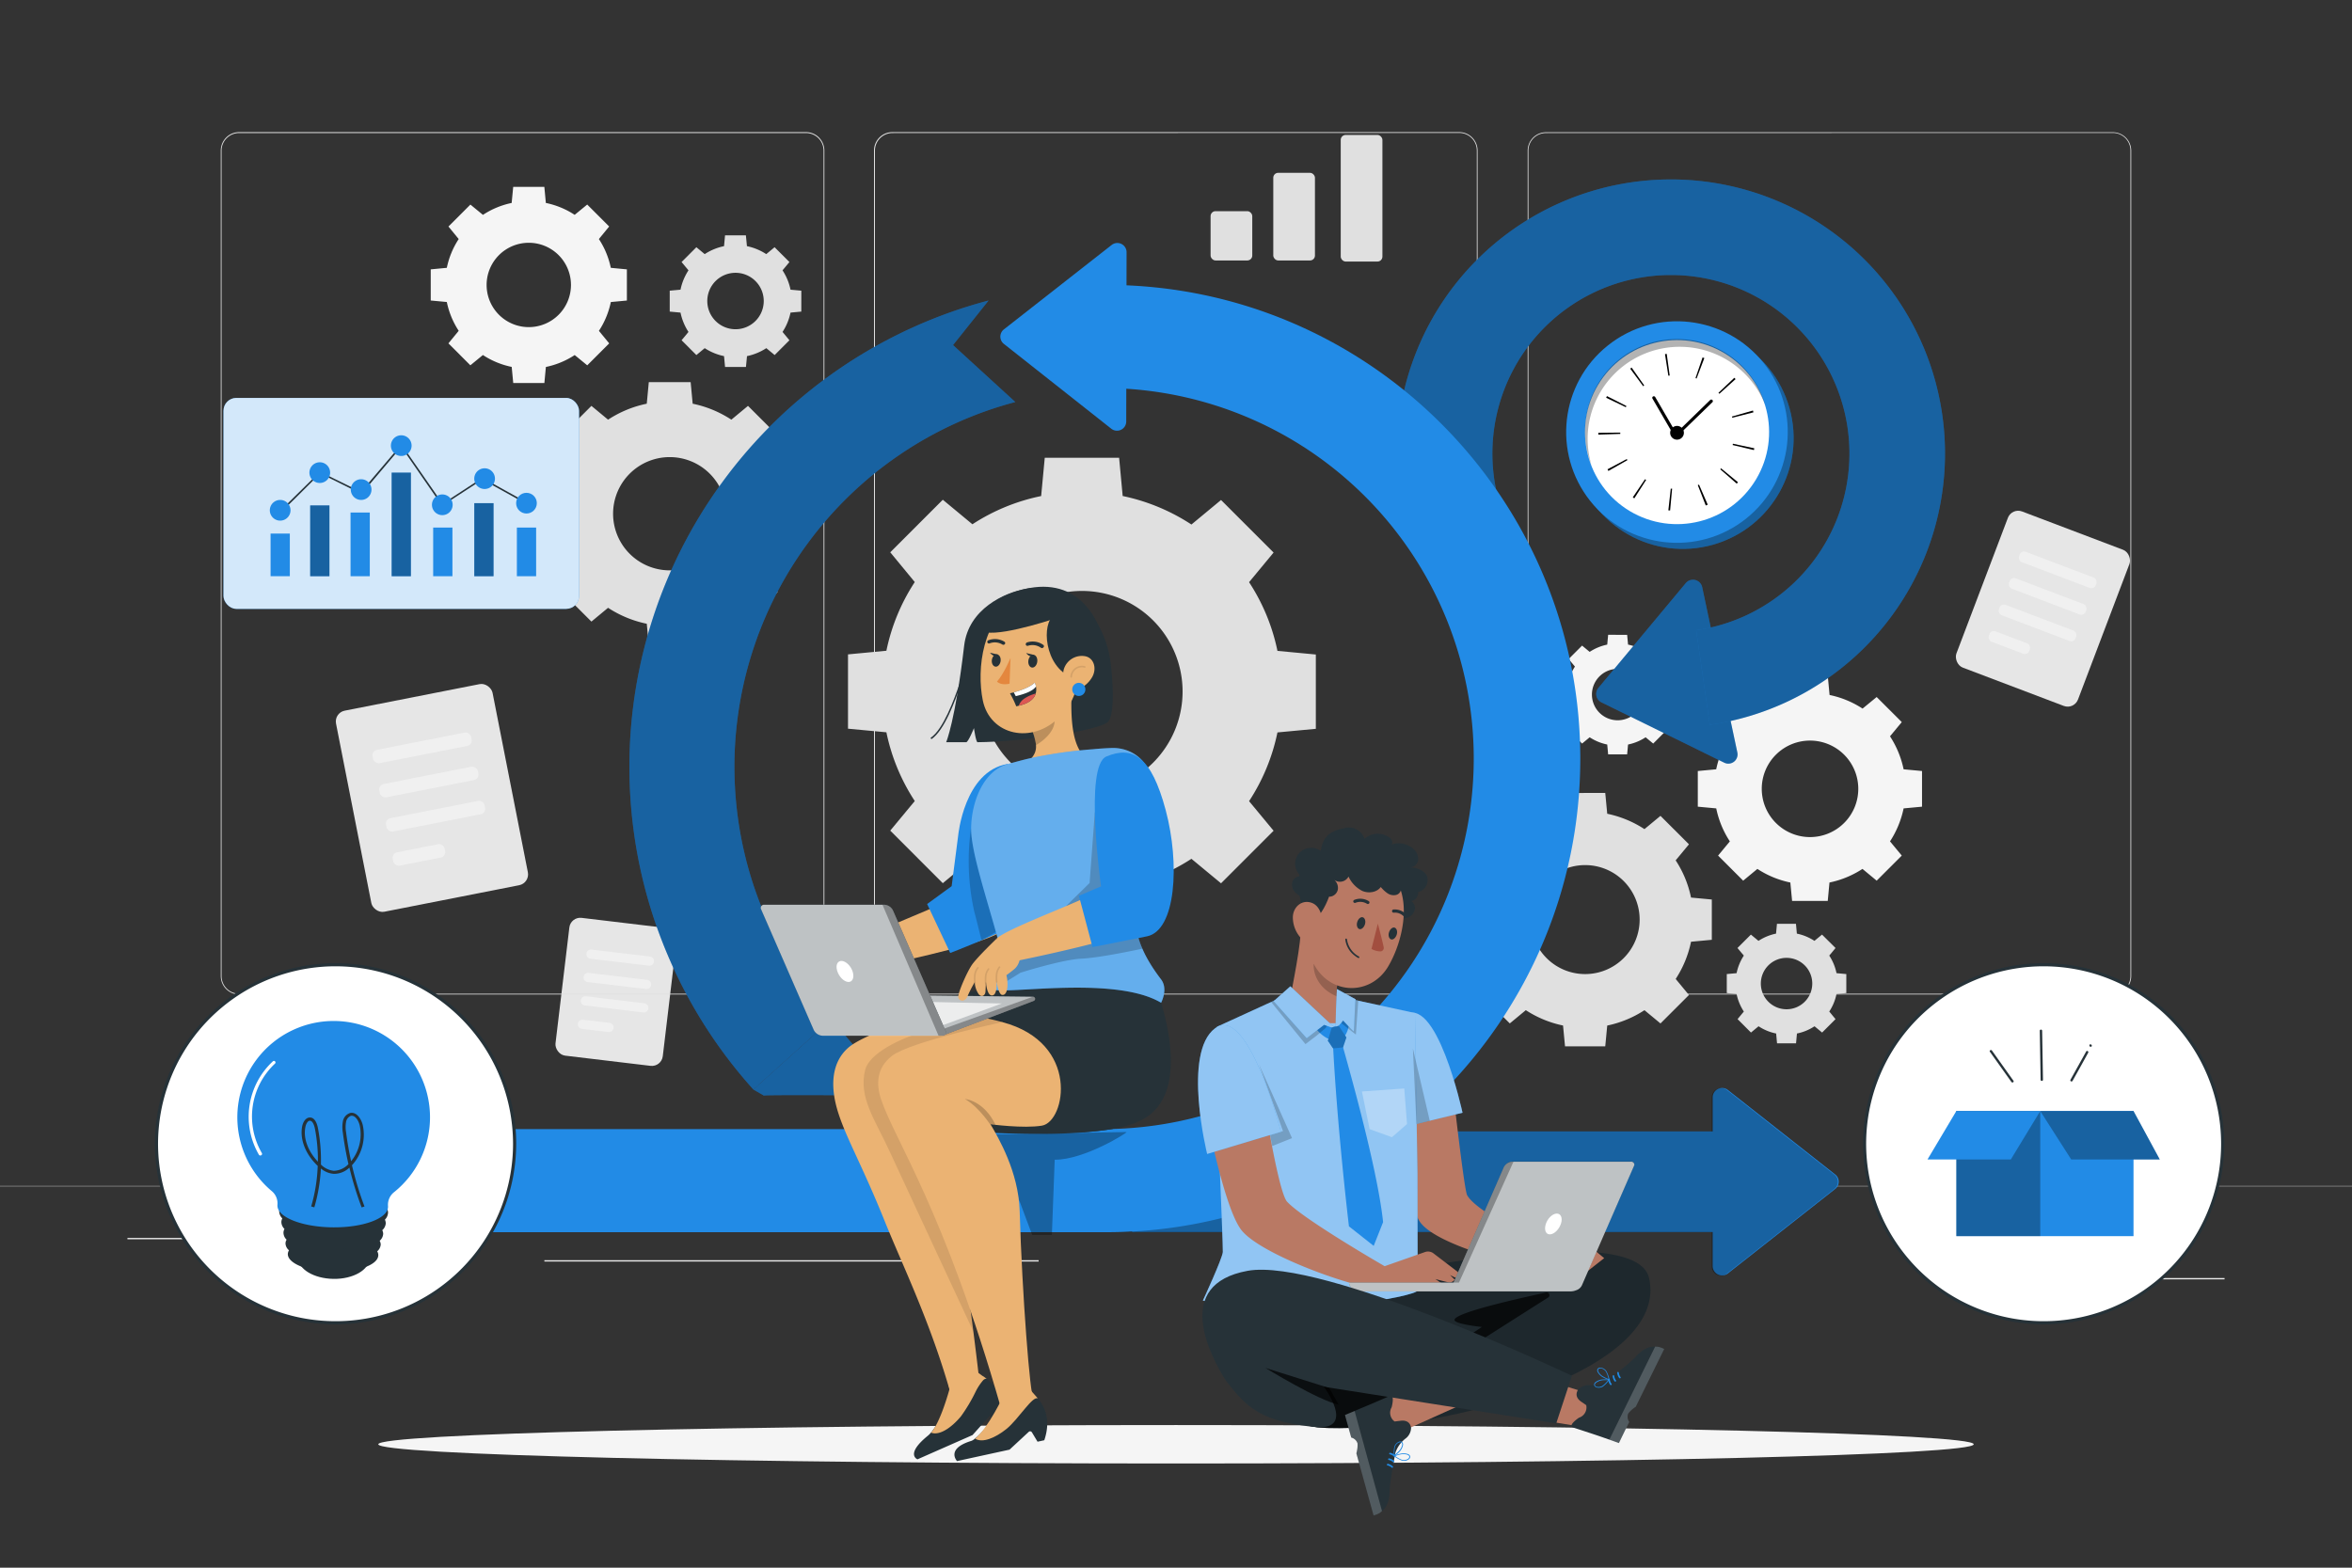 <svg xmlns="http://www.w3.org/2000/svg" viewBox="0 0 750 500"><rect x="0" y="0" width="750" height="500" fill="#333333" stroke="none"/><g id="freepik--background-complete--inject-18"><path d="M291.7,185.64a63.27,63.27,0,0,0-9.05,21.91l-12.24,1.16v23.7l12.24,1.15a63.24,63.24,0,0,0,9.05,21.92l-7.82,9.44,16.76,16.76,9.44-7.81a63.37,63.37,0,0,0,21.92,9l1.15,12.24h23.71L358,282.91a63.57,63.57,0,0,0,21.92-9l9.44,7.81,16.76-16.76-7.82-9.44a63.24,63.24,0,0,0,9.05-21.92l12.24-1.15v-23.7l-12.24-1.16a63.27,63.27,0,0,0-9.05-21.91l7.82-9.45-16.76-16.76-9.44,7.82A63.59,63.59,0,0,0,358,158.2L356.86,146H333.15L332,158.21a63.37,63.37,0,0,0-21.92,9l-9.44-7.82-16.76,16.76Zm76,12.23a32.09,32.09,0,1,1-45.38,0A32.1,32.1,0,0,1,367.7,197.87Z" style="fill:#e0e0e0"></path><path d="M183.55,144.19a35.88,35.88,0,0,0-5.09,12.34l-6.88.65v13.34l6.88.65a35.75,35.75,0,0,0,5.09,12.33l-4.39,5.32,9.43,9.43,5.31-4.4a35.61,35.61,0,0,0,12.34,5.09l.65,6.89h13.34l.65-6.89a35.64,35.64,0,0,0,12.33-5.09l5.31,4.4,9.44-9.43-4.4-5.32a35.56,35.56,0,0,0,5.09-12.33l6.89-.65V157.18l-6.89-.65a35.75,35.75,0,0,0-5.09-12.33l4.4-5.32-9.44-9.43-5.31,4.4a35.45,35.45,0,0,0-12.33-5.09l-.65-6.89H206.89l-.65,6.89a35.42,35.42,0,0,0-12.34,5.09l-5.31-4.4-9.43,9.43Zm42.78,6.89a18.06,18.06,0,1,1-25.54,0A18.06,18.06,0,0,1,226.33,151.08Z" style="fill:#e0e0e0"></path><path d="M219.54,86.22A17.85,17.85,0,0,0,217,92.39l-3.44.32v6.67l3.44.32a17.93,17.93,0,0,0,2.54,6.17l-2.2,2.65,4.72,4.72,2.66-2.2a17.8,17.8,0,0,0,6.16,2.54l.32,3.45h6.67l.33-3.45a17.88,17.88,0,0,0,6.16-2.54l2.66,2.2,4.71-4.72-2.2-2.65a17.76,17.76,0,0,0,2.55-6.17l3.44-.32V92.71l-3.44-.32a17.68,17.68,0,0,0-2.55-6.17l2.2-2.65L247,78.85l-2.66,2.2a17.69,17.69,0,0,0-6.16-2.54l-.33-3.45H231.2l-.32,3.45a17.61,17.61,0,0,0-6.16,2.54l-2.66-2.2-4.72,4.72Zm21.38,3.44a9,9,0,1,1-12.76,0A9,9,0,0,1,240.92,89.66Z" style="fill:#e0e0e0"></path><rect x="112.31" y="221.81" width="50.87" height="65.36" rx="3.51" transform="translate(-46.54 31.38) rotate(-11.13)" style="fill:#e6e6e6"></rect><rect x="118.58" y="236.36" width="32.05" height="4.34" rx="1.77" transform="translate(-43.52 30.47) rotate(-11.13)" style="fill:#f0f0f0"></rect><rect x="120.72" y="247.25" width="32.05" height="4.34" rx="1.77" transform="translate(-45.58 31.09) rotate(-11.13)" style="fill:#f0f0f0"></rect><rect x="122.87" y="258.15" width="32.05" height="4.34" rx="1.77" transform="translate(-47.64 31.71) rotate(-11.13)" style="fill:#f0f0f0"></rect><rect x="125.15" y="270.5" width="16.89" height="4.34" rx="1.77" transform="translate(-50.13 30.92) rotate(-11.13)" style="fill:#f0f0f0"></rect><rect x="179.23" y="294.21" width="34.45" height="44.26" rx="3.51" transform="translate(38.89 -21.06) rotate(6.81)" style="fill:#e6e6e6"></rect><path d="M206.9,308l-18.63-2.23a1.46,1.46,0,0,1-1.28-1.63h0a1.47,1.47,0,0,1,1.63-1.29l18.63,2.23a1.46,1.46,0,0,1,1.28,1.63h0A1.47,1.47,0,0,1,206.9,308Z" style="fill:#f0f0f0"></path><path d="M206,315.43l-18.63-2.22a1.47,1.47,0,0,1-1.28-1.64h0a1.46,1.46,0,0,1,1.63-1.28l18.63,2.22a1.47,1.47,0,0,1,1.28,1.64h0A1.46,1.46,0,0,1,206,315.43Z" style="fill:#f0f0f0"></path><path d="M205.12,322.9l-18.63-2.23a1.45,1.45,0,0,1-1.28-1.63h0a1.47,1.47,0,0,1,1.63-1.29L205.47,320a1.47,1.47,0,0,1,1.28,1.63h0A1.47,1.47,0,0,1,205.12,322.9Z" style="fill:#f0f0f0"></path><path d="M194,329.15l-8.43-1a1.48,1.48,0,0,1-1.29-1.63h0a1.47,1.47,0,0,1,1.64-1.29l8.43,1a1.47,1.47,0,0,1,1.29,1.63h0A1.48,1.48,0,0,1,194,329.15Z" style="fill:#f0f0f0"></path><rect x="630.74" y="167.47" width="41.46" height="53.27" rx="3.51" transform="translate(111.22 -218.47) rotate(20.78)" style="fill:#e6e6e6"></rect><rect x="643.12" y="179.94" width="26.12" height="3.54" rx="1.47" transform="translate(107.13 -220.94) rotate(20.78)" style="fill:#f0f0f0"></rect><rect x="639.91" y="188.4" width="26.12" height="3.54" rx="1.47" transform="translate(109.92 -219.25) rotate(20.78)" style="fill:#f0f0f0"></rect><rect x="636.7" y="196.86" width="26.12" height="3.54" rx="1.47" transform="translate(112.71 -217.56) rotate(20.78)" style="fill:#f0f0f0"></rect><rect x="633.89" y="203.13" width="13.76" height="3.54" rx="1.47" transform="translate(114.35 -213.97) rotate(20.78)" style="fill:#f0f0f0"></rect><rect x="386.03" y="67.35" width="13.29" height="15.72" rx="1.57" style="fill:#e0e0e0"></rect><rect x="406.02" y="55.12" width="13.29" height="27.95" rx="1.57" style="fill:#e0e0e0"></rect><rect x="427.53" y="43.04" width="13.29" height="40.38" rx="1.57" style="fill:#e0e0e0"></rect><path d="M476.6,274.4a34.24,34.24,0,0,0-4.9,11.87l-6.63.62v12.84l6.63.62a34.24,34.24,0,0,0,4.9,11.87l-4.24,5.12,9.08,9.07,5.11-4.23a34.51,34.51,0,0,0,11.87,4.9l.63,6.63h12.83l.63-6.62a34.51,34.51,0,0,0,11.87-4.9l5.11,4.23,9.08-9.07-4.23-5.12a34.22,34.22,0,0,0,4.89-11.87l6.63-.62V286.89l-6.63-.62a34,34,0,0,0-4.9-11.87l4.24-5.11-9.08-9.08-5.11,4.23a34.51,34.51,0,0,0-11.87-4.9l-.63-6.63H499.05l-.63,6.62a34.38,34.38,0,0,0-11.86,4.9l-5.12-4.23-9.08,9.07ZM517.75,281a17.38,17.38,0,1,1-24.57,0A17.38,17.38,0,0,1,517.75,281Z" style="fill:#e0e0e0"></path><path d="M556.07,304.78a16.1,16.1,0,0,0-2.31,5.6l-3.13.29v6.06l3.13.29a16.1,16.1,0,0,0,2.31,5.6l-2,2.42,4.28,4.28,2.42-2a15.92,15.92,0,0,0,5.6,2.31l.29,3.13h6.06l.29-3.13a15.92,15.92,0,0,0,5.6-2.31l2.42,2,4.28-4.28-2-2.42a15.92,15.92,0,0,0,2.31-5.6l3.13-.29v-6.06l-3.13-.29a15.92,15.92,0,0,0-2.31-5.6l2-2.42L581,298.08l-2.42,2a16.1,16.1,0,0,0-5.6-2.31l-.29-3.13h-6.06l-.29,3.13a16.1,16.1,0,0,0-5.6,2.31l-2.42-2-4.28,4.28Zm19.42,3.12a8.2,8.2,0,1,1-11.6,0A8.21,8.21,0,0,1,575.49,307.9Z" style="fill:#e0e0e0"></path><path d="M502.21,212.6a16.26,16.26,0,0,0-2.31,5.6l-3.13.3v6.06l3.13.29a16.18,16.18,0,0,0,2.31,5.6l-2,2.41,4.28,4.29,2.42-2a16.1,16.1,0,0,0,5.6,2.31l.29,3.13h6.06l.29-3.13a16.1,16.1,0,0,0,5.6-2.31l2.42,2,4.28-4.29-2-2.41a16,16,0,0,0,2.31-5.6l3.13-.29V218.5l-3.13-.3a16.07,16.07,0,0,0-2.31-5.6l2-2.41-4.28-4.28-2.42,2a16.13,16.13,0,0,0-5.6-2.32l-.29-3.12H512.8l-.29,3.12a16.13,16.13,0,0,0-5.6,2.32l-2.42-2-4.28,4.28Zm19.42,3.13a8.2,8.2,0,1,1-11.6,0A8.21,8.21,0,0,1,521.63,215.73Z" style="fill:#f5f5f5"></path><path d="M551.6,234.84a30.25,30.25,0,0,0-4.34,10.52l-5.87.55v11.37l5.88.55a30.25,30.25,0,0,0,4.34,10.52l-3.75,4.53,8,8,4.53-3.75a30.4,30.4,0,0,0,10.51,4.34l.56,5.87h11.37l.55-5.87a30.44,30.44,0,0,0,10.52-4.34l4.53,3.75,8-8-3.75-4.53a30.64,30.64,0,0,0,4.34-10.52l5.87-.55V245.91l-5.87-.55a30.64,30.64,0,0,0-4.34-10.52l3.75-4.53-8-8L593.93,226a30.44,30.44,0,0,0-10.52-4.34l-.55-5.87H571.49l-.56,5.87A30.4,30.4,0,0,0,560.42,226l-4.53-3.75-8,8Zm36.46,5.87a15.39,15.39,0,1,1-21.77,0A15.4,15.4,0,0,1,588.06,240.71Z" style="fill:#f5f5f5"></path><path d="M146.27,76.24a26.45,26.45,0,0,0-3.79,9.18l-5.13.49v9.93l5.13.48a26.5,26.5,0,0,0,3.79,9.19l-3.28,4,7,7,4-3.28a26.26,26.26,0,0,0,9.18,3.79l.49,5.14h9.93l.48-5.12a26.52,26.52,0,0,0,9.19-3.8l4,3.28,7-7-3.28-4a26.52,26.52,0,0,0,3.8-9.19l5.12-.48V85.91l-5.13-.49a26.47,26.47,0,0,0-3.8-9.18l3.28-4-7-7-4,3.28a26.5,26.5,0,0,0-9.19-3.79l-.48-5.13h-9.93l-.49,5.13A26.45,26.45,0,0,0,154,68.53l-4-3.28-7,7Zm31.85,5.12a13.45,13.45,0,1,1-19,0A13.45,13.45,0,0,1,178.12,81.36Z" style="fill:#f5f5f5"></path><path d="M673.73,317.18H493a5.87,5.87,0,0,1-5.86-5.86V48A5.87,5.87,0,0,1,493,42.18H673.73A5.87,5.87,0,0,1,679.6,48V311.32A5.87,5.87,0,0,1,673.73,317.18ZM493,42.43A5.61,5.61,0,0,0,487.38,48V311.32a5.61,5.61,0,0,0,5.61,5.61H673.73a5.62,5.62,0,0,0,5.62-5.61V48a5.62,5.62,0,0,0-5.62-5.61Z" style="fill:#e0e0e0"></path><path d="M465.31,317.18H284.56a5.87,5.87,0,0,1-5.86-5.86V48a5.87,5.87,0,0,1,5.86-5.86H465.31A5.87,5.87,0,0,1,471.17,48V311.32A5.87,5.87,0,0,1,465.31,317.18ZM284.56,42.43A5.62,5.62,0,0,0,279,48V311.32a5.62,5.62,0,0,0,5.61,5.61H465.31a5.62,5.62,0,0,0,5.61-5.61V48a5.62,5.62,0,0,0-5.61-5.61Z" style="fill:#e0e0e0"></path><path d="M257,317.18H76.27a5.87,5.87,0,0,1-5.87-5.86V48a5.87,5.87,0,0,1,5.87-5.86H257A5.87,5.87,0,0,1,262.87,48V311.32A5.87,5.87,0,0,1,257,317.18ZM76.27,42.43A5.62,5.62,0,0,0,70.65,48V311.32a5.62,5.62,0,0,0,5.62,5.61H257a5.61,5.61,0,0,0,5.61-5.61V48A5.61,5.61,0,0,0,257,42.43Z" style="fill:#e0e0e0"></path><rect y="378.25" width="750" height="0.12" style="fill:#e0e0e0"></rect><rect x="653.63" y="407.62" width="55.73" height="0.42" style="fill:#ebebeb"></rect><rect x="495.04" y="412.19" width="14.63" height="0.42" style="fill:#ebebeb"></rect><rect x="40.64" y="394.83" width="72.67" height="0.42" style="fill:#ebebeb"></rect><rect x="128.3" y="394.83" width="10.66" height="0.42" style="fill:#ebebeb"></rect><rect x="173.59" y="401.93" width="157.61" height="0.42" style="fill:#ebebeb"></rect></g><g id="freepik--Shadow--inject-18"><path d="M629.38,460.64c0,3.39-113.89,6.13-254.38,6.13S120.62,464,120.62,460.64s113.89-6.13,254.38-6.13S629.38,457.25,629.38,460.64Z" style="fill:#f5f5f5"></path></g><g id="freepik--Chart--inject-18"><rect x="71.27" y="126.91" width="113.37" height="67.28" rx="4.09" style="fill:#228BE6"></rect><rect x="71.27" y="126.91" width="113.37" height="67.28" rx="4.09" style="fill:#fff;opacity:0.8"></rect><path d="M88.48,164.47l-.33-.37c.48-.44,13.62-13.41,13.75-13.54l.12-.12,13.08,6.43L128,141.72l13.14,18.93,12.56-8.2.27.42-13,8.46-13-18.79-12.7,15L102.12,151C100.68,152.46,89,164.05,88.48,164.47Z" style="fill:#263238"></path><rect x="86.28" y="170.18" width="6.14" height="13.59" style="fill:#228BE6"></rect><rect x="98.91" y="161.2" width="6.14" height="22.58" style="fill:#228BE6"></rect><rect x="111.78" y="163.47" width="6.14" height="20.31" style="fill:#228BE6"></rect><rect x="124.89" y="150.74" width="6.14" height="33.04" style="fill:#228BE6"></rect><rect x="138.13" y="168.26" width="6.14" height="15.52" style="fill:#228BE6"></rect><path d="M92.64,162.74a3.3,3.3,0,1,1-3.3-3.29A3.3,3.3,0,0,1,92.64,162.74Z" style="fill:#228BE6"></path><path d="M105.27,150.74a3.3,3.3,0,1,1-3.29-3.3A3.29,3.29,0,0,1,105.27,150.74Z" style="fill:#228BE6"></path><path d="M118.46,156.15a3.3,3.3,0,1,1-3.3-3.3A3.3,3.3,0,0,1,118.46,156.15Z" style="fill:#228BE6"></path><path d="M131.25,142.13a3.3,3.3,0,1,1-3.3-3.3A3.3,3.3,0,0,1,131.25,142.13Z" style="fill:#228BE6"></path><path d="M144.34,161a3.3,3.3,0,1,1-3.3-3.3A3.29,3.29,0,0,1,144.34,161Z" style="fill:#228BE6"></path><rect x="151.24" y="160.48" width="6.14" height="23.3" style="fill:#228BE6"></rect><rect x="98.91" y="161.2" width="6.14" height="22.58" style="opacity:0.3"></rect><rect x="124.89" y="150.74" width="6.14" height="33.04" style="opacity:0.3"></rect><rect x="151.24" y="160.48" width="6.14" height="23.3" style="opacity:0.3"></rect><rect x="164.82" y="168.26" width="6.14" height="15.52" style="fill:#228BE6"></rect><rect x="160.59" y="148.52" width="0.5" height="16.1" transform="translate(-54.12 221.18) rotate(-60.96)" style="fill:#263238"></rect><path d="M157.83,152.66a3.3,3.3,0,1,1-3.29-3.3A3.29,3.29,0,0,1,157.83,152.66Z" style="fill:#228BE6"></path><circle cx="167.88" cy="160.48" r="3.3" style="fill:#228BE6"></circle></g><g id="freepik--Box--inject-18"><circle cx="651.67" cy="364.78" r="57.09" style="fill:#fff"></circle><path d="M651.67,422.38a57.6,57.6,0,1,1,57.6-57.6A57.66,57.66,0,0,1,651.67,422.38Zm0-114.19a56.6,56.6,0,1,0,56.6,56.59A56.65,56.65,0,0,0,651.67,308.19Z" style="fill:#263238"></path><rect x="623.83" y="354.36" width="56.5" height="39.9" style="fill:#228BE6"></rect><rect x="623.83" y="354.36" width="26.76" height="39.9" style="opacity:0.3"></rect><polygon points="623.83 354.36 614.63 369.81 641.2 369.81 650.59 354.36 623.83 354.36" style="fill:#228BE6"></polygon><polygon points="650.59 354.36 660.47 369.81 688.71 369.81 680.33 354.36 650.59 354.36" style="fill:#228BE6"></polygon><polygon points="650.59 354.36 660.47 369.81 688.71 369.81 680.33 354.36 650.59 354.36" style="opacity:0.3"></polygon><path d="M642.05,344.71l-6.87-9.65c-.28-.39-.93,0-.65.38l6.87,9.65c.28.38.93,0,.65-.38Z" style="fill:#263238"></path><path d="M651.46,344.43l-.27-15.73a.38.38,0,0,0-.75,0l.27,15.73a.38.38,0,0,0,.75,0Z" style="fill:#263238"></path><path d="M660.88,344.75q2.52-4.49,5-9c.23-.42-.41-.8-.65-.38l-5,9a.37.37,0,0,0,.65.37Z" style="fill:#263238"></path><path d="M666.92,333.24l-.06-.06a.42.42,0,0,0-.12-.08.4.4,0,0,0-.15,0,.32.32,0,0,0-.14,0,.25.25,0,0,0-.12.08l-.06.08a.32.32,0,0,0,0,.19v.1a.39.39,0,0,0,.1.16l.06.06a.2.2,0,0,0,.12.08.18.18,0,0,0,.14,0,.38.38,0,0,0,.27-.11l.06-.07a.41.41,0,0,0,0-.19v-.1a.42.42,0,0,0-.1-.17Z" style="fill:#263238"></path></g><g id="freepik--Arrow--inject-18"><path d="M542.78,187.22,554,240a2.94,2.94,0,0,1-4.18,3.25L510.64,224a3,3,0,0,1-1-4.53l27.95-33.53A3,3,0,0,1,542.78,187.22Z" style="fill:#228BE6"></path><path d="M542.78,187.22,554,240a2.94,2.94,0,0,1-4.18,3.25L510.64,224a3,3,0,0,1-1-4.53l27.95-33.53A3,3,0,0,1,542.78,187.22Z" style="opacity:0.3"></path><path d="M545.22,231.12,540.87,201a56.93,56.93,0,1,0-63.18-42.15l-29.52,7.62a87.41,87.41,0,1,1,97.05,64.7Z" style="fill:#228BE6"></path><g style="opacity:0.3"><path d="M545.22,231.12,540.87,201a56.93,56.93,0,1,0-63.18-42.15l-29.52,7.62a87.41,87.41,0,1,1,97.05,64.7Z"></path></g></g><g id="freepik--Clock--inject-18"><circle cx="536.61" cy="139.71" r="35.33" transform="translate(-17.79 150.15) rotate(-15.67)" style="fill:#228BE6"></circle><circle cx="536.61" cy="139.71" r="35.33" transform="translate(-17.79 150.15) rotate(-15.67)" style="opacity:0.3"></circle><circle cx="534.75" cy="137.79" r="35.33" transform="translate(30.51 362.94) rotate(-38.51)" style="fill:#228BE6"></circle><circle cx="534.75" cy="137.79" r="29.35" transform="translate(141.86 525.84) rotate(-59.09)" style="fill:#fff"></circle><path d="M520.66,158.62l3.9-5.78.35.23-3.76,5.87Zm-7.78-8.42c-.1-.17-.19-.34-.28-.52l6.14-3.28.2.36ZM532,162.78l.77-6.92.43,0-.64,6.94Zm-22.33-24.16c0-.2,0-.39,0-.58l7-.07v.42Zm34.26,22.6-2.54-6.49.39-.16,2.78,6.4-.16.06Zm-31.77-34.36.26-.53,6.21,3.17-.19.37Zm36.4,22.82c.08-.1.17-.2.25-.31l5.38,4.43c-.12.16-.25.31-.38.46Zm-24.58-26.49-4.14-5.61.46-.33,4,5.68Zm28.52,18.75.09-.42,6.82,1.46c0,.19-.09.37-.13.56ZM532,119.83l-1.07-6.89.55-.08.95,6.91Zm20.39,13.41c0-.13-.07-.26-.11-.39l6.7-1.91c.06.19.11.38.16.57Zm-11.73-12.65,2.25-6.59.57.2L541,120.73Zm7.61,5-.29-.31,5.06-4.79.4.42Z"></path><path d="M534.37,139.43h-.07a.5.5,0,0,1-.36-.24l-7-12.06a.49.49,0,0,1,.18-.68.51.51,0,0,1,.69.18l6.68,11.5,10.88-10.58a.5.5,0,0,1,.69.72l-11.33,11A.52.52,0,0,1,534.37,139.43Z"></path><path d="M536.41,139.48a2.19,2.19,0,1,1-.2-3.09A2.19,2.19,0,0,1,536.41,139.48Z"></path><path d="M515.16,118.9a29.35,29.35,0,0,1,41.51.62,29,29,0,0,1,6.22,9.62,29.35,29.35,0,1,0-55.38,19.27A29.35,29.35,0,0,1,515.16,118.9Z" style="opacity:0.3"></path></g><g id="freepik--character-1--inject-18"><path d="M240.24,347.49a153.8,153.8,0,0,1,75-251.65L303.9,110.06l19.86,18.16a120.32,120.32,0,0,0-58.65,196.85Z" style="fill:#228BE6"></path><path d="M243.55,349.41c1.24-.31,42.22,0,42.22,0l-20.66-24.34-24.87,22.42Z" style="fill:#228BE6"></path><g style="opacity:0.3"><path d="M240.24,347.49a153.8,153.8,0,0,1,75-251.65L303.9,110.06l19.86,18.16a120.32,120.32,0,0,0-58.65,196.85Z"></path><path d="M243.55,349.41c1.24-.31,42.22,0,42.22,0l-20.66-24.34-24.87,22.42Z"></path></g><path d="M546.13,403.89v-54a3,3,0,0,1,4.77-2.31l34.3,27a2.94,2.94,0,0,1,0,4.63l-34.3,27A3,3,0,0,1,546.13,403.89Z" style="fill:#228BE6"></path><rect x="361.01" y="360.86" width="190.69" height="32.09" style="fill:#228BE6"></rect><path d="M584.9,374.59l-34.3-27a3,3,0,0,0-4.77,2.31v10.95H352.89V393H545.83v10.94a2.94,2.94,0,0,0,4.77,2.31l34.3-27A2.94,2.94,0,0,0,584.9,374.59Z" style="opacity:0.3"></path><path d="M352.85,90.87v32.89a118.18,118.18,0,0,1,0,236.35H141.73V393H352.85c83.3,0,151.07-67.77,151.07-151.06S436.15,90.87,352.85,90.87Z" style="fill:#228BE6"></path><path d="M359.24,80.44l-.11,54a2.94,2.94,0,0,1-4.76,2.3l-34.26-27.06a2.94,2.94,0,0,1,0-4.62l34.36-26.92A2.94,2.94,0,0,1,359.24,80.44Z" style="fill:#228BE6"></path><path d="M359.22,361.05c.65,0-13.4,8.9-22.9,8.83l-.9,24h-6.28l-12-32.09Z" style="opacity:0.3"></path><path d="M347.63,194.91c4.4,7,6,11.17,6.71,18,.8,8,.77,15.08-.93,17.22-2.22,2.8-27.46,6.5-41.69,6.59-.52,0-1.15-4.49-1.15-4.49s-1.81,4.5-2.48,4.5c-3.89,0-6.38,0-6.38,0s2.91-6.76,5.74-30.81c1.38-11.74,12.89-16.94,19.76-18.14C338.66,185.77,347.63,194.91,347.63,194.91Z" style="fill:#263238"></path><path d="M314.88,219c-4-6.26-8.51-23.42,6.74-29.49,19-7.57,28.26,4.37,30.5,16.52s-4.24,21.7-17.06,21.37S317.66,223.32,314.88,219Z" style="fill:#263238"></path><path d="M346.71,242.07s-4.28,3.29-9.8,8a20.37,20.37,0,0,1-3.75,2.56c-3.61,1.92-6.91,3-7.8,1.28a5.75,5.75,0,0,1-.46-1.24c-.76-2.91-.45-7,1.91-8.89,2.66-2.12,3.94-3.93,3.46-6.79a21.21,21.21,0,0,0-1.53-4.93l2.1-2.45,10.94-11C341.5,226,341,238.07,346.71,242.07Z" style="fill:#ebb373"></path><path d="M330.36,237.66c3-1.79,6.31-4.89,5.91-8.43a16.19,16.19,0,0,0-.85-3.81l-6.11,8.1A20.55,20.55,0,0,1,330.36,237.66Z" style="opacity:0.2"></path><path d="M344.87,206.77c-1,11.24-1.22,16-7,21.9-8.73,8.87-22.16,5.88-24.47-5.26-2.08-10,0-26.73,11-31.45C335.25,187.3,345.9,195.52,344.87,206.77Z" style="fill:#ebb373"></path><path d="M330.78,210.84c-.06,1.13-.76,2.06-1.55,2.08s-1.39-.89-1.33-2,.76-2.06,1.55-2.08S330.84,209.71,330.78,210.84Z" style="fill:#263238"></path><path d="M319.09,210.63c-.06,1.08-.74,2-1.52,2s-1.37-.85-1.31-1.93.75-2,1.53-2S319.16,209.55,319.09,210.63Z" style="fill:#263238"></path><path d="M332.37,206.69a.57.57,0,0,1-.44-.09,4.66,4.66,0,0,0-4.09-.65.55.55,0,0,1-.73-.31.62.62,0,0,1,.39-.74,5.83,5.83,0,0,1,5.18.78.53.53,0,0,1,.07.78A.69.69,0,0,1,332.37,206.69Z" style="fill:#263238"></path><path d="M315.12,205.18a.47.47,0,0,1-.27-.3.54.54,0,0,1,.36-.68,5.79,5.79,0,0,1,5.12.5.5.5,0,0,1,.08.74.58.58,0,0,1-.79.11,4.62,4.62,0,0,0-4.06-.35A.6.6,0,0,1,315.12,205.18Z" style="fill:#263238"></path><path d="M335.48,196.77c-3.57,3.76-1.8,17.94,8.24,19.8C355.29,213.85,346.16,185.56,335.48,196.77Z" style="fill:#263238"></path><path d="M322.06,221.13a32.29,32.29,0,0,1,2,4.14c.27-.05.53-.11.79-.18,3.58-.83,5-2.41,5.41-3.89a4.7,4.7,0,0,0,.08-2.25,4.77,4.77,0,0,0-.4-1.22c-1.63,1.58-4.91,2.62-6.68,3.1C322.53,221,322.06,221.13,322.06,221.13Z" style="fill:#263238"></path><path d="M323.27,220.83l.63,1.2c3.37-.79,5.63-1.81,6.45-3.08a4.77,4.77,0,0,0-.4-1.22C328.32,219.31,325,220.35,323.27,220.83Z" style="fill:#fff"></path><path d="M324.86,225.09c3.58-.83,5-2.41,5.41-3.89a11.78,11.78,0,0,0-3.78,1.71A4.44,4.44,0,0,0,324.86,225.09Z" style="fill:#dc5753"></path><path d="M322.24,209.84s-2.11,5.07-4.32,7.55c1.43,1.39,4,.66,4,.66Z" style="fill:#e4873e"></path><path d="M327.21,208.28l2.58.61C328.62,210.21,327.21,208.28,327.21,208.28Z" style="fill:#263238"></path><path d="M315.68,208.17l2.58.61C317.09,210.1,315.68,208.17,315.68,208.17Z" style="fill:#263238"></path><path d="M324.45,189.55c-4.44,1.5-9.15,9.19-9.94,12.14,6.31,1,23.33-4.88,23.33-4.88s11.36,3.14,5.6-2.62S324.45,189.55,324.45,189.55Z" style="fill:#263238"></path><path d="M348.28,215.93a9.1,9.1,0,0,1-5.47,4.25c-3,.74-4.51-4-3.49-7a6,6,0,0,1,6.73-3.88C348.9,209.86,349.79,213.29,348.28,215.93Z" style="fill:#ebb373"></path><path d="M297,235.76l-.27-.41c4.11-2.75,7.53-12.41,9.18-17s2.31-9.73,2.93-14.59l.5.06c-.63,4.89-1.27,9.95-3,14.7S301.22,232.93,297,235.76Z" style="fill:#263238"></path><circle cx="344.01" cy="219.88" r="2.1" style="fill:#228BE6"></circle><path d="M341.58,216.14h0a.26.26,0,0,1-.25-.26,3.68,3.68,0,0,1,4.66-3.4.25.25,0,0,1,.17.31.25.25,0,0,1-.31.17,3.22,3.22,0,0,0-2.72.49,3.25,3.25,0,0,0-1.3,2.45A.25.25,0,0,1,341.58,216.14Z" style="opacity:0.1"></path><path d="M258.27,314.45c.55-1.55,4.55-6.73,6.68-8.67s9.66-6.17,9.66-6.17l6.36,6s-.59,3.45-3.15,4.72c-1.47.73-3,1.32-3,1.32a12.55,12.55,0,0,1-.34,2.76c-.38,1.57-1.19,3.43-2.47,3s-.69-4.66-.61-5.27c-.09.62-.81,5-2.57,4.67s-.85-4.78-.85-4.78-.61,2-.93,3.08-1.62,1.7-2.3.28a7.47,7.47,0,0,1-.29-4,36.27,36.27,0,0,0-3.35,3.8C259.6,317.15,257.79,315.76,258.27,314.45Z" style="fill:#ebb373"></path><path d="M271.26,313.26h-.05a.26.26,0,0,1-.2-.3,14.37,14.37,0,0,1,.66-2.43,4.54,4.54,0,0,1,1.53-2.07.25.25,0,0,1,.29.41,4.1,4.1,0,0,0-1.36,1.85,13.72,13.72,0,0,0-.63,2.34A.24.24,0,0,1,271.26,313.26Z" style="opacity:0.1"></path><path d="M267.74,313h-.05a.24.24,0,0,1-.19-.29,13.23,13.23,0,0,1,.65-2.43,4.56,4.56,0,0,1,1.53-2.07.25.25,0,1,1,.29.4,4.2,4.2,0,0,0-1.36,1.86,13.21,13.21,0,0,0-.62,2.34A.26.26,0,0,1,267.74,313Z" style="opacity:0.1"></path><path d="M264.46,311.82h0a.25.25,0,0,1-.2-.3,13.13,13.13,0,0,1,.65-2.42,4.72,4.72,0,0,1,1.53-2.08.25.25,0,0,1,.3.41,4.1,4.1,0,0,0-1.36,1.85,12.85,12.85,0,0,0-.63,2.34A.25.25,0,0,1,264.46,311.82Z" style="opacity:0.1"></path><path d="M308,258.74c0,.71-2,26.22-2,26.22-1.42,2.66-30.63,12.8-34.37,16.51l6.81,7s34.76-7,40.38-11.1c4.78-3.48,4.38-9.58,4.38-17.92s2.91-20,2.91-20Z" style="fill:#ebb373"></path><path d="M321.23,243.67c-13.78,2.36-15.68,22.76-15.68,22.76l-2.09,16.2-7.82,5.7L303,303.94s15.61-5.94,22.47-10,7-35.18,7-35.18Z" style="fill:#228BE6"></path><path d="M318.75,296.41c.26.12-5.77,3.48-5.77,3.48S310.8,291,310.73,291a74.21,74.21,0,0,1-1.08-26.95C312.17,269.31,318.12,292,318.75,296.41Z" style="opacity:0.2"></path><path d="M321.78,314.87c11.49-1.15,26.43-2.07,45.87-2.5,0,0,14.5,34.14-2.69,44.34-5.2,3.08-13.77,4.3-23.21,4.5a19.51,19.51,0,0,1-20-19.49Z" style="fill:#263238"></path><path d="M359.33,343v16c-14.3,4.13-44,2.56-61.61,1.12a15.31,15.31,0,0,1-14.06-15.26V331.73a10.45,10.45,0,0,1,6.79-9.8c8.55-3.22,24.11-8,40.39-7.76A28.86,28.86,0,0,1,359.33,343Z" style="fill:#263238"></path><path d="M370.24,312.36c-2.22-2.93-7.37-9.94-8-17.32V295c0-.47-.07-1-.07-1.42-.11-3.14-.09-6.86.11-11.32,0-.69.07-1.43.11-2.17.13-2.34.31-4.86.53-7.6.42-4.92,1-10.53,1.83-16.91.18-1.47,1.57-3.76,1.78-5.32.93-7-5.4-12-12.24-11.69-1.82.07-3.76.19-5.72.39a145.74,145.74,0,0,0-20.64,3c-2.21.52-4.5,1.15-6.68,1.77-7.86,2.26-11.48,12.31-11.58,20.4-.09,7.54,5.19,22.93,8.82,36.45.53,7.75-3.7,12-2.43,14.68s38.76-4.64,54.2,4.57C370.24,319.77,372.61,315.49,370.24,312.36Z" style="fill:#228BE6"></path><path d="M370.24,312.36c-2.22-2.93-7.37-9.94-8-17.32V295c0-.47-.07-1-.07-1.42-.11-3.14-.09-6.86.11-11.32,0-.69.07-1.43.11-2.17.13-2.34.31-4.86.53-7.6.42-4.92,1-10.53,1.83-16.91.18-1.47,1.57-3.76,1.78-5.32.93-7-5.4-12-12.24-11.69-1.82.07-3.76.19-5.72.39a145.74,145.74,0,0,0-20.64,3c-2.21.52-4.5,1.15-6.68,1.77-7.86,2.26-11.48,12.31-11.58,20.4-.09,7.54,5.19,22.93,8.82,36.45.53,7.75-3.7,12-2.43,14.68s38.76-4.64,54.2,4.57C370.24,319.77,372.61,315.49,370.24,312.36Z" style="fill:#fff;opacity:0.3"></path><path d="M364.27,302.57s-13.23,2.9-19.38,3.18-19.47,4.48-19.47,4.48l-4.74,2.94L319,309.26l8-7.21,35-7.1A39.69,39.69,0,0,0,364.27,302.57Z" style="opacity:0.2"></path><polygon points="349.12 259 347.45 281.62 339.95 288.97 345.2 293.05 352.34 288.74 356.03 276.02 349.12 259" style="opacity:0.2"></polygon><path d="M292.56,465.44l17.56-7.74,5.55-6.2,1.72,2.33,2.09-.91c1-7.79-2.8-11.44-4.79-13.09-.14-.13-.35-.27-.58-.46a1.77,1.77,0,0,0-.24-.17l-.09-.07c-.08-.06-.18-.12-.27-.2s0,0-.07,0v0l-.15-.09L303.65,443s-.16.51-.46,1.33c-1,2.71-3.34,8.89-6,12.19l-.34.41a6.93,6.93,0,0,1-1,1C288.53,463.88,292.56,465.44,292.56,465.44Z" style="fill:#263238"></path><path d="M296.85,456.92c2.74,1.08,6.62-1.64,9.57-5.19a52.24,52.24,0,0,0,4.65-7.79,17.27,17.27,0,0,1,2.48-3.77c.41-.36.79-.52,1.12-.36a0,0,0,0,1,0,0c-.14-.13-.34-.27-.58-.46a1.91,1.91,0,0,0-.24-.17l-.09-.06-.27-.21-.06,0v0l-.16-.09c-1-.76-2.13-1.53-2.13-1.53l-9.06,2.27.7,3.47c-1,3.58-3.14,10.39-5.58,13.56C297.07,456.65,297,456.8,296.85,456.92Z" style="fill:#ebb373"></path><path d="M282.09,389.42c5.6,13.9,14.29,31.61,20.7,53.82.12.4.24.81.35,1.21s.25.85.37,1.28l6.63-1.61.29-1.15s2.28-1.78,1.89-2.18-.08-.76-.12-1.18h0c-1.79-15.49-8.66-72.34-15.48-84.15,0,0,7.73,1.44,13.58.45,4.23-.71,9.34-29.92,9.34-29.92a90.22,90.22,0,0,0-21.8-3.09h-.15s-21.71,6.42-27.22,11.28c-5.19,4.57-6,12.06-3.09,21C270,363.28,275.16,372.2,282.09,389.42Z" style="fill:#ebb373"></path><path d="M275.89,341.19c1.28-5.05,10.58-10,20.19-12.63,1.56-2-2.43-4.41-2.43-4.41l18.91-1.71,3.3,2.37L321.5,326l-5,22.59-20.65,3.62,13.06,60.63,1.55,12s-22.14-47.5-26.77-57.6S273.66,350,275.89,341.19Z" style="opacity:0.1"></path><path d="M319.65,326s-29.51,6.25-35.28,10.8c-4.9,3.88-5,8.94-3.45,13.72,4.4,13.21,20.18,35.24,38.24,98.47l10.35-3.25c-1,0-3.59-33-4.36-59.53-.36-12.5-6.78-23.29-9.29-27.64,0,0,10.55,1.42,16.4.44C339.78,357.74,344.54,332.64,319.65,326Z" style="fill:#ebb373"></path><path d="M316.47,359.74s-3.91-6.49-8.8-9.23c0,0,6,.39,9.77,8.23l-1.58-.18Z" style="opacity:0.2"></path><path d="M333,459.35l-2.15.47-1.8-3a.66.66,0,0,0-1-.15l-6.13,5.68L305.18,466s-3.73-3.94,4.59-6.45a3.59,3.59,0,0,0,1.12-.73C315,455.7,320,447,320,447l9.92-2.17a13.25,13.25,0,0,1,1.12,1.25C332.55,448,335.43,452.18,333,459.35Z" style="fill:#263238"></path><path d="M331,446.07v0c-1.63-1.17-6.18,6.55-10.07,9.69-3.47,2.79-7.66,4.61-10,3.07,4.12-3.16,9.28-14.14,9.28-14.14l8-1.75S330.32,445.24,331,446.07Z" style="fill:#ebb373"></path><path d="M300.6,330.26l29.09-11.06a.68.68,0,0,0-.2-1.3l-46.69-.56a.55.55,0,0,0-.32.1l-18,11.62a.68.68,0,0,0,.31,1.24h35.55A.52.52,0,0,0,300.6,330.26Z" style="fill:#263238"></path><path d="M300.6,330.26l29.09-11.06a.68.68,0,0,0-.2-1.3l-46.69-.56a.55.55,0,0,0-.32.1l-18,11.62a.68.68,0,0,0,.31,1.24h35.55A.52.52,0,0,0,300.6,330.26Z" style="fill:#fff;opacity:0.7"></path><polygon points="300.7 326.96 319.46 320.05 297.48 319.59 300.7 326.96" style="fill:#fff;opacity:0.7"></polygon><path d="M329.69,319.2,300.6,330.26a.52.52,0,0,1-.21,0h-.45l-.55-1.6,30.1-10.8A.68.68,0,0,1,329.69,319.2Z" style="opacity:0.3"></path><path d="M262.62,330.3H300.5a1.07,1.07,0,0,0,1.17-1,.75.75,0,0,0-.06-.29l-16.85-38.63a3.28,3.28,0,0,0-3.13-1.86h-37.9a1.05,1.05,0,0,0-1.16.93.91.91,0,0,0,.06.32l16.86,38.63A3.3,3.3,0,0,0,262.62,330.3Z" style="fill:#263238"></path><path d="M243.73,288.56h37.9a3.28,3.28,0,0,1,3.13,1.86l16.85,38.63a.75.75,0,0,1,.06.29,1.07,1.07,0,0,1-1.17,1H262.62a3.33,3.33,0,0,1-3.14-1.86l-16.85-38.63a.91.91,0,0,1-.06-.32A1.05,1.05,0,0,1,243.73,288.56Z" style="fill:#fff;opacity:0.7"></path><path d="M267.2,310.29c.82,1.85,2.48,3.13,3.71,2.87s1.57-2,.78-3.81-2.48-3.1-3.71-2.84S266.37,308.39,267.2,310.29Z" style="fill:#fff"></path><path d="M281.4,288.56h.23a3.28,3.28,0,0,1,3.13,1.86l16.85,38.63a.75.75,0,0,1,.06.29,1.07,1.07,0,0,1-1.17,1h-1.22Z" style="opacity:0.3"></path><path d="M349.85,256.87c0,.71,2.28,26,2.28,26-1.42,2.66-30.63,12.8-34.37,16.52l6.81,7s34.76-7,40.37-11.09c4.79-3.48,4.39-9.59,4.39-17.93a173.52,173.52,0,0,0-1.82-20.48Z" style="fill:#ebb373"></path><path d="M352.8,241.28c-7.18,3-1.7,41.42-1.7,41.42l-7.06,3,4.34,16.36s8.7-1.65,17.39-3.43c9.19-1.87,10.54-23.08,5.94-40.26S361.2,237.77,352.8,241.28Z" style="fill:#228BE6"></path><path d="M305.56,317.75c.16-1.64,2.76-7.65,4.35-10s7.85-8.35,7.85-8.35l7.65,4.27s.26,3.49-1.9,5.35c-1.25,1.07-2.59,2-2.59,2a12.28,12.28,0,0,1,.36,2.76c0,1.62-.32,3.61-1.65,3.55s-1.82-4.34-1.89-5c.07.62.43,5-1.35,5.16s-2-4.42-2-4.42-.09,2.13-.14,3.22-1.15,2-2.16.82a7.45,7.45,0,0,1-1.27-3.83,35.63,35.63,0,0,0-2.31,4.51C307.51,320,305.42,319.14,305.56,317.75Z" style="fill:#ebb373"></path><path d="M317.8,313.42a.26.26,0,0,1-.25-.24,13.3,13.3,0,0,1,0-2.52,4.59,4.59,0,0,1,1-2.38.25.25,0,0,1,.38.32,4.16,4.16,0,0,0-.86,2.13,13.06,13.06,0,0,0,0,2.42.26.26,0,0,1-.24.27Z" style="opacity:0.1"></path><path d="M314.32,314a.26.26,0,0,1-.25-.24,14.18,14.18,0,0,1,0-2.52,4.68,4.68,0,0,1,1-2.38.25.25,0,0,1,.38.32,4.16,4.16,0,0,0-.86,2.13,13.06,13.06,0,0,0,0,2.42.26.26,0,0,1-.24.27Z" style="opacity:0.1"></path><path d="M310.85,313.69a.25.25,0,0,1-.25-.23,13.28,13.28,0,0,1,0-2.52,4.66,4.66,0,0,1,1-2.39.26.26,0,1,1,.39.33,4.1,4.1,0,0,0-.87,2.13,13,13,0,0,0,0,2.42.24.24,0,0,1-.23.26Z" style="opacity:0.1"></path></g><g id="freepik--light-bulb--inject-18"><circle cx="106.99" cy="364.78" r="57.09" style="fill:#fff"></circle><path d="M107,422.38a57.6,57.6,0,1,1,57.6-57.6A57.66,57.66,0,0,1,107,422.38Zm0-114.19a56.6,56.6,0,1,0,56.6,56.59A56.66,56.66,0,0,0,107,308.19Z" style="fill:#263238"></path><path d="M117.81,401.27c0,3.73-5.18,6.72-11.49,6.62S95,404.74,95,401s5.18-6.72,11.48-6.6S117.86,397.55,117.81,401.27Z" style="fill:#263238"></path><path d="M122.74,389a3.36,3.36,0,0,0,1-2.24c0-3.66-7.69-6.72-17.28-6.81s-17.39,2.76-17.44,6.41a3.36,3.36,0,0,0,1,2.24,2.75,2.75,0,0,0-.3,1.12,3.13,3.13,0,0,0,1,2.24,2.51,2.51,0,0,0-.33,1.19,3.15,3.15,0,0,0,1,2.24,2.33,2.33,0,0,0-.35,1.21,3,3,0,0,0,1.12,2.17,2.34,2.34,0,0,0-.38,1.22c0,3,6.39,5.6,14.36,5.67s14.46-2.24,14.49-5.34a2.29,2.29,0,0,0-.35-1.23,3.06,3.06,0,0,0,1.12-2.15,2.55,2.55,0,0,0-.33-1.21,3.19,3.19,0,0,0,1.12-2.18,2.59,2.59,0,0,0-.3-1.19,3.23,3.23,0,0,0,1.12-2.19A2.83,2.83,0,0,0,122.74,389Z" style="fill:#263238"></path><path d="M137.12,356.72a30.72,30.72,0,1,0-50.46,23.17,5.08,5.08,0,0,1,1.81,4.39,1,1,0,0,0,0,.25c0,3.71,7.84,6.81,17.56,6.92s17.66-2.81,17.7-6.53v-.23a5.11,5.11,0,0,1,1.92-4.45A30.65,30.65,0,0,0,137.12,356.72Z" style="fill:#228BE6"></path><path d="M83,368.54a.51.51,0,0,1-.44-.25A24.11,24.11,0,0,1,87,338.51a.5.5,0,0,1,.71,0,.5.5,0,0,1,0,.7,23.11,23.11,0,0,0-4.21,28.55.49.49,0,0,1-.18.68A.47.47,0,0,1,83,368.54Z" style="fill:#fff"></path><path d="M92.21,398.82a37.54,37.54,0,0,0,28.07.34,34.85,34.85,0,0,1-28.07-.34Z" style="fill:#263238"></path><path d="M92,395.53a37.61,37.61,0,0,0,28.06.34A34.91,34.91,0,0,1,92,395.53Z" style="fill:#263238"></path><path d="M91.8,392.23a37.56,37.56,0,0,0,28.06.34,34.87,34.87,0,0,1-28.06-.34Z" style="fill:#263238"></path><path d="M115.32,385.09a103.63,103.63,0,0,1-3.9-12.7,7.05,7.05,0,0,1-5,2,7.28,7.28,0,0,1-4.1-1.71,53.54,53.54,0,0,1-2.09,12.39l-1-.28a52.42,52.42,0,0,0,2.08-12.94c-.22-.21-.45-.43-.67-.67-3.44-3.58-5-8-4.3-11.87.28-1.46,1.14-2.91,2.51-2.89,1.22,0,2.12,1.23,2.53,3.38a54,54,0,0,1,.95,11.62,6.86,6.86,0,0,0,4.09,2,6.7,6.7,0,0,0,4.69-2.13c-.75-3.3-1.35-6.66-1.78-10a10.25,10.25,0,0,1,0-3.58,3.39,3.39,0,0,1,2.34-2.74c1.9-.4,3.44,1.62,4,3.83a14.43,14.43,0,0,1-3.36,12.76l-.08.08a103.64,103.64,0,0,0,4,13.16ZM98.85,357.43c-.71,0-1.28,1-1.48,2.08-.69,3.53.82,7.63,4,11a52.79,52.79,0,0,0-.94-10.48c-.11-.59-.57-2.54-1.58-2.57Zm13.34-1.57-.26,0a2.51,2.51,0,0,0-1.58,2,9.48,9.48,0,0,0,0,3.23q.6,4.69,1.61,9.28A13.63,13.63,0,0,0,114.72,359C114.34,357.37,113.31,355.86,112.19,355.86Z" style="fill:#263238"></path></g><g id="freepik--character-2--inject-18"><path d="M422.53,410.16s98.63-23.1,103.32-2.56c6.7,29.33-64.47,49-102.37,47.85S422.53,410.16,422.53,410.16Z" style="fill:#263238;isolation:isolate"></path><path d="M422.53,410.16s98.63-23.1,103.32-2.56c6.7,29.33-64.47,49-102.37,47.85S422.53,410.16,422.53,410.16Z" style="isolation:isolate;opacity:0.2"></path><path d="M493.49,413.94l-46.32,29.44,6.18,8.78s-3.26,4.83-9.46-10l28.66-18.94s-9-.9-8.74-2.3c.38-2.31,20.09-6.69,29.07-8.66a.89.89,0,0,1,1.15.54A.9.9,0,0,1,493.49,413.94Z" style="isolation:isolate;opacity:0.7"></path><path d="M445.49,440.06l8,13a160.77,160.77,0,0,1-30,2.37,28.49,28.49,0,0,1-9.68-1.76L411,448.53l6.07-12.23Z" style="isolation:isolate;opacity:0.7"></path><polygon points="460.82 434.88 440.22 447.95 443.91 457.95 468.1 447.08 460.82 434.88" style="fill:#b97964"></polygon><path d="M428.88,451.3l2,7.19a2.82,2.82,0,0,1,2,1.83,9.24,9.24,0,0,1-.36,3.2L438,483.33a7.64,7.64,0,0,0,1.89-.74,9.32,9.32,0,0,0,1.58-1.43c1.46-1.69,1.62-4.14,1.68-6,.09-3,1.84-11.92,1.84-11.92a9.82,9.82,0,0,1,3.11-4.36,4.4,4.4,0,0,0,1.86-3.46c-.25-1.81-1.56-2.49-3.25-2.29l-2,.24a3.43,3.43,0,0,1-.95-4.52s1.17-4.32-.64-3.59c-1,.41-5.58,2.44-9.23,3.93l-2.35,1h0Z" style="fill:#263238"></path><path d="M444.18,468a.29.29,0,0,0-.07-.33,3.35,3.35,0,0,0-1.54-.8c-.32-.06-.46.44-.14.51a2.89,2.89,0,0,1,1.36.69.24.24,0,0,0,.38-.06Z" style="fill:#228BE6"></path><path d="M444.58,466.27a.28.28,0,0,0-.07-.34,3.2,3.2,0,0,0-1.54-.79c-.31-.07-.46.43-.14.5a2.86,2.86,0,0,1,1.36.7.25.25,0,0,0,.39-.07Z" style="fill:#228BE6"></path><path d="M444.92,464.48a.29.29,0,0,0-.07-.33,3.31,3.31,0,0,0-1.54-.8c-.32-.06-.46.44-.14.5a2.91,2.91,0,0,1,1.36.7.25.25,0,0,0,.39-.06Z" style="fill:#228BE6"></path><path d="M431.52,450.21h0l-2.64,1.09,2,7.19a2.82,2.82,0,0,1,2,1.83,9.24,9.24,0,0,1-.36,3.2L438,483.33a7.64,7.64,0,0,0,1.89-.74c.29-.22.55-.43.8-.65l-8.73-31.89Z" style="fill:#fff;isolation:isolate;opacity:0.2"></path><path d="M447.67,465.92a2.76,2.76,0,0,1-.57-.06,9.55,9.55,0,0,1-2.54-1.4l-.19-.13.22-.09.05.12,0-.12a11.8,11.8,0,0,1,2.07-.62,4.14,4.14,0,0,1,2.18.12,1.08,1.08,0,0,1,.78.74,1,1,0,0,1-.51,1A2.46,2.46,0,0,1,447.67,465.92Zm-2.77-1.52a8.37,8.37,0,0,0,2.25,1.22,2.41,2.41,0,0,0,1.83-.34.82.82,0,0,0,.41-.75c-.07-.31-.42-.48-.63-.56a4,4,0,0,0-2.05-.11A10.72,10.72,0,0,0,444.9,464.4Z" style="fill:#228BE6"></path><path d="M444.51,464.52l0-.23a9.67,9.67,0,0,1,.12-2.9,2.66,2.66,0,0,1,1.38-1.53,1.06,1.06,0,0,1,1.12.09,1.14,1.14,0,0,1,.23,1.05,4.25,4.25,0,0,1-1,1.93,12.27,12.27,0,0,1-1.62,1.45Zm2-4.52a1.29,1.29,0,0,0-.45.09,2.38,2.38,0,0,0-1.24,1.39,8.7,8.7,0,0,0-.13,2.55,11.15,11.15,0,0,0,1.4-1.26,3.94,3.94,0,0,0,1-1.81.94.94,0,0,0-.15-.83A.57.57,0,0,0,446.54,460Z" style="fill:#228BE6"></path><path d="M463.28,347.41s3.6,32.07,4.56,33.79C471.1,387,492.66,397,492.66,397l11-2.3,7.88,6.58-5.2,4.07L500.25,403a56.81,56.81,0,0,1-10.08.89c-5.68,0-33.07-6.94-37.64-14.58s-6.67-43-6.67-43Z" style="fill:#b97964"></path><path d="M445.39,360s-8.45-28.16,2.08-36,18.9,30.9,18.9,30.9Z" style="fill:#228BE6"></path><path d="M445.39,360s-8.45-28.16,2.08-36,18.9,30.9,18.9,30.9Z" style="fill:#fff;opacity:0.5"></path><path d="M452.06,411.53,452,374.2l-.81-51.11-22.05-4.79-19.19-.84-21.85,10L387.57,340s2.5,57.59,2.36,59.33c-.17,2.12-6.36,15.48-6.36,15.48C411.16,421.09,452.49,413.43,452.06,411.53Z" style="fill:#228BE6"></path><path d="M452.06,411.53,452,374.2l-.81-51.11-22.05-4.79-19.19-.84-21.85,10L387.57,340s2.5,57.59,2.36,59.33c-.17,2.12-6.36,15.48-6.36,15.48C411.16,421.09,452.49,413.43,452.06,411.53Z" style="fill:#fff;opacity:0.5"></path><path d="M450,287.38a2.55,2.55,0,0,0,.23-5l-5.66-.57.81,10.89a5.84,5.84,0,0,0,3.34,0,3.6,3.6,0,0,0,2.33-2.28A2.65,2.65,0,0,0,450,287.38Z" style="fill:#263238"></path><path d="M428.42,308.32,416.27,293s0,0,0,.05c0,1.45-.05,3.1-.17,4.86,0,0-1.3-.62-1.31-.61-.52,7.94-3.66,21.49-3.52,22.67L424,326.34h2.57l.21-7.49C425.52,315.61,426.73,311.84,428.42,308.32Z" style="fill:#b97964"></path><path d="M426.6,313.47l-7.69-6.07c-.19,3.09,1.43,8,7.59,10.47A9,9,0,0,1,426.6,313.47Z" style="opacity:0.2"></path><path d="M418.86,285.45c-2.52,10.29-3.46,15.23.05,21.95,5.29,10.11,18.2,10.2,23.75.84,5-8.42,8.28-23.83-.41-30.83A14.61,14.61,0,0,0,418.86,285.45Z" style="fill:#b97964"></path><path d="M421,271.48c3.11-5.13,11.26-6,14.28-1.91.45.61-4.42.75-3.86.72l-2.86,8.11c-.56-.32-1.95,0-3.14,1.69,0,0-1.83,11.15-7.61,14.27C412.17,286.53,412.81,271.5,421,271.48Z" style="fill:#263238"></path><path d="M412.26,292.63a9.92,9.92,0,0,0,3,7c2.55,2.43,5.5.55,6.21-2.72.63-2.94.06-7.76-3.17-8.95S412.26,289.37,412.26,292.63Z" style="fill:#b97964"></path><path d="M432.79,294.07c-.32,1,0,2,.65,2.24s1.49-.47,1.81-1.5,0-2-.65-2.24S433.11,293,432.79,294.07Z" style="fill:#263238"></path><path d="M442.92,297.36c-.32,1,0,2,.65,2.24s1.49-.47,1.81-1.5,0-2-.65-2.24S443.24,296.33,442.92,297.36Z" style="fill:#263238"></path><path d="M439.36,294.6s1.28,4.71,1.87,7.5a1.11,1.11,0,0,1-1,1.34,6,6,0,0,1-2.89-.79Z" style="fill:#a24e3f"></path><path d="M431.71,287.87a.52.52,0,0,0,.51.08,4.08,4.08,0,0,1,3.66.29.52.52,0,0,0,.71-.11.5.5,0,0,0-.11-.71,5.11,5.11,0,0,0-4.62-.41.5.5,0,0,0-.3.65A.47.47,0,0,0,431.71,287.87Z" style="fill:#263238"></path><path d="M448.3,292.66a.47.47,0,0,0,.27-.12.51.51,0,0,0,0-.72,5,5,0,0,0-4.26-1.74.52.52,0,0,0-.42.58.5.5,0,0,0,.57.43,3.86,3.86,0,0,1,3.35,1.41A.49.49,0,0,0,448.3,292.66Z" style="fill:#263238"></path><path d="M431.94,304.76a7.21,7.21,0,0,0,1.13.76.3.3,0,0,0,.38-.08h0a.31.31,0,0,0-.13-.38,7.35,7.35,0,0,1-3.8-5.45.27.27,0,0,0-.28-.25.23.23,0,0,0-.25.22v.07A7.5,7.5,0,0,0,431.94,304.76Z" style="fill:#263238"></path><path d="M455.12,279.71c-.69-2.06-3.14-2.92-5.3-3.07a2.74,2.74,0,0,0,2.43-2.76,4.55,4.55,0,0,0-1.91-3.44,7.08,7.08,0,0,0-6.87-1,1,1,0,0,0,.44-1.22,2.29,2.29,0,0,0-.87-1.1,6.37,6.37,0,0,0-7.94.4,5.26,5.26,0,0,0-6.13-3.47c-2.45.64-7.07,1.13-7.78,7.4a5.09,5.09,0,1,0-6,8.22,2.39,2.39,0,0,0-3,1.38,3.43,3.43,0,0,0,.68,3.4,6.22,6.22,0,0,0,3.09,1.83,6,6,0,0,0,3.38.1,3.26,3.26,0,0,0,2.29-2.34,2.44,2.44,0,0,0,2.61,1.93,2.86,2.86,0,0,0,2.38-2.33,3.38,3.38,0,0,0-1.32-3.14,3.07,3.07,0,0,0,4.71-.93,9.64,9.64,0,0,0,4.41,4.59c2,.85,4.61.49,5.88-1.26a10.38,10.38,0,0,0,2.14,2,3.47,3.47,0,0,0,2.84.51,2.1,2.1,0,0,0,1.48-2.27,6.09,6.09,0,0,0,5.69,1.32A4,4,0,0,0,455.12,279.71Z" style="fill:#263238"></path><path d="M420.81,325.73s5.35,4.77,8.09-1.4l1.43,1.12s-.14,4.58-2.74,6.11c.64,2.55,11.51,39.57,13.45,58.23l-3,7.57-7.89-6.23s-3.84-32-5.15-59.22a11.06,11.06,0,0,1-6.82-6.46Z" style="fill:#228BE6"></path><polygon points="427.71 326.35 432.36 329.96 433.12 319.13 431.64 318.81 430.42 326.11 428.21 324.83 427.71 326.35" style="opacity:0.2"></polygon><path d="M405.35,319.55c-.08,0,10.93,13.46,10.93,13.46l3.74-2.85,2.57-2.17.66-.82-14.57-10.12a21.05,21.05,0,0,1-2.15,2A6.88,6.88,0,0,0,405.35,319.55Z" style="opacity:0.2"></path><polygon points="406.13 319.32 411.46 314.57 426.03 328.21 422.22 326.86 416.67 331.13 406.13 319.32" style="fill:#228BE6"></polygon><path d="M426,328.21c-.32-.62.31-12.77.31-12.77l6,3.29c-.28-.06-.46,10.24-.63,10.24s-3.42-3.51-3.42-3.51Z" style="fill:#228BE6"></path><polygon points="451.67 358.49 450.54 334.42 455.92 357.46 451.67 358.49" style="opacity:0.2"></polygon><path d="M405,362c.67-.13,4.11-1.26,4.11-1.26l-7.64-21.27L412,363l-6.31,2.51Z" style="opacity:0.2"></path><polygon points="406.13 319.32 411.46 314.57 426.03 328.21 422.22 326.86 416.67 331.13 406.13 319.32" style="fill:#fff;opacity:0.5"></polygon><path d="M426,328.21c-.32-.62.31-12.77.31-12.77l6,3.29c-.28-.06-.46,10.24-.63,10.24s-3.42-3.51-3.42-3.51Z" style="fill:#fff;opacity:0.5"></path><polygon points="434.29 348.12 436.74 360.13 443.86 362.7 448.67 358.5 447.79 347.16 434.29 348.12" style="fill:#fff;opacity:0.3"></polygon><path d="M426.89,327.17l-2.25.55s-.09.14,0,0-1.23,4.27-1.23,4.27c.36.32,1.57,2.41,1.71,2.38s3.14-.31,3.14-.31l1.08-3.17S426.88,327.14,426.89,327.17Z" style="fill:#228BE6"></path><path d="M426.89,327.17l-2.25.55s-.09.14,0,0-1.23,4.27-1.23,4.27c.36.32,1.57,2.41,1.71,2.38s3.14-.31,3.14-.31l1.08-3.17S426.88,327.14,426.89,327.17Z" style="opacity:0.2"></path><path d="M402,344.36s5.35,35.6,8.44,38.93c5.22,5.63,31.09,20.55,31.09,20.55l12.92-4.53a2.89,2.89,0,0,1,2.64.43l8.83,6.74-.84.71a1.24,1.24,0,0,1-1.33.16l-1.37-.69,1.54,1.51-.49.41a2,2,0,0,1-1.77.38l-3.95-1,3.64,2.42a3.26,3.26,0,0,1-3,.63l-5.78-1.65a73.39,73.39,0,0,1-12,1.72c-6.8.42-38.91-10.8-44.9-19s-12.15-42.32-12.15-42.32Z" style="fill:#b97964"></path><path d="M384.93,368.05s-8-32.27,2.53-40.09,21,33,21,33Z" style="fill:#228BE6"></path><path d="M384.93,368.05s-8-32.27,2.53-40.09,21,33,21,33Z" style="fill:#fff;opacity:0.5"></path><path d="M471.11,409.06H430.18c0,1.57,1.75,2.83,3.89,2.82h66.68c2.13,0,3.84-1.28,3.83-2.83Z" style="fill:#263238"></path><path d="M501.36,411.73H464a1.07,1.07,0,0,1-1.16-1,.71.71,0,0,1,.06-.28l16.64-38.14a3.25,3.25,0,0,1,3.09-1.84H520a1,1,0,0,1,1.14.92.67.67,0,0,1-.07.31l-16.63,38.14A3.28,3.28,0,0,1,501.36,411.73Z" style="fill:#263238"></path><path d="M520,370.52H482.6a3.25,3.25,0,0,0-3.09,1.84l-16,36.7H430.18c0,1.57,1.75,2.83,3.89,2.82h66.68a5,5,0,0,0,1.85-.37,3,3,0,0,0,1.86-1.63l16.63-38.14a.67.67,0,0,0,.07-.31A1,1,0,0,0,520,370.52Z" style="fill:#fff;isolation:isolate;opacity:0.7"></path><path d="M497.54,390.83c-.8,1.83-2.44,3.08-3.66,2.83s-1.55-1.93-.77-3.76,2.45-3.07,3.67-2.81S498.36,389,497.54,390.83Z" style="fill:#fff"></path><g style="opacity:0.3"><path d="M479.51,372.36l-16,36.7h1.73l17.37-38.54A3.25,3.25,0,0,0,479.51,372.36Z"></path></g><polygon points="481.44 451.36 505.52 455.24 509.39 445.3 484.07 437.4 481.44 451.36" style="fill:#b97964"></polygon><path d="M516.23,460.25l3.26-6.73a2.81,2.81,0,0,1-.28-2.69,9.43,9.43,0,0,1,2.39-2.15l9.08-18.43a8.37,8.37,0,0,0-1.9-.69,8.82,8.82,0,0,0-2.13,0c-2.22.29-4,2-5.21,3.34-2.08,2.22-9.28,7.71-9.28,7.71a9.89,9.89,0,0,1-5.21,1.2,4.38,4.38,0,0,0-3.69,1.35c-1,1.53-.49,2.9.91,3.87l1.64,1.13a3.43,3.43,0,0,1-2.3,4s-3.73,2.46-1.89,3.12c1.05.37,5.8,1.87,9.51,3.16l2.41.84h0Z" style="fill:#263238"></path><path d="M515.87,437.59a.26.26,0,0,0-.17.29,3.19,3.19,0,0,0,.63,1.62c.19.26.63,0,.43-.28a2.91,2.91,0,0,1-.55-1.43.24.24,0,0,0-.33-.21Z" style="fill:#228BE6"></path><path d="M514.4,438.63a.3.3,0,0,0-.17.3,3.32,3.32,0,0,0,.63,1.62c.19.25.63,0,.44-.29a2.86,2.86,0,0,1-.56-1.42.24.24,0,0,0-.33-.21Z" style="fill:#228BE6"></path><path d="M513,439.75a.26.26,0,0,0-.17.29,3.27,3.27,0,0,0,.62,1.62c.19.26.64,0,.44-.28a3,3,0,0,1-.56-1.43.24.24,0,0,0-.33-.21Z" style="fill:#228BE6"></path><path d="M519.21,450.83a9.43,9.43,0,0,1,2.39-2.15l9.08-18.43a8.37,8.37,0,0,0-1.9-.69,9.5,9.5,0,0,0-1-.05l-14.6,29.66.4.14h0l2.69.94,3.26-6.73A2.81,2.81,0,0,1,519.21,450.83Z" style="fill:#fff;isolation:isolate;opacity:0.2"></path><path d="M513.27,440.22l-.22-.08a12.88,12.88,0,0,1-2-.9,4.31,4.31,0,0,1-1.55-1.54,1.17,1.17,0,0,1-.1-1.08,1.07,1.07,0,0,1,1.05-.41,2.63,2.63,0,0,1,1.77,1.06,9.61,9.61,0,0,1,1,2.72Zm-2.95-3.77a.75.75,0,0,0-.67.3,1,1,0,0,0,.1.83,4,4,0,0,0,1.46,1.44,11.07,11.07,0,0,0,1.71.8,8.26,8.26,0,0,0-.87-2.4,2.38,2.38,0,0,0-1.59-1Z" style="fill:#228BE6"></path><path d="M509.82,442.6a2.17,2.17,0,0,1-.72-.11,1.06,1.06,0,0,1-.78-.81,1.1,1.1,0,0,1,.53-.93,4.17,4.17,0,0,1,2-.77,12.11,12.11,0,0,1,2.17,0l.23,0-.14.18a9.57,9.57,0,0,1-2,2.09A2.83,2.83,0,0,1,509.82,442.6Zm2.05-2.42a7.4,7.4,0,0,0-.94.05A4,4,0,0,0,509,441c-.17.13-.46.4-.43.71s.33.5.61.59A2.39,2.39,0,0,0,511,442a8.4,8.4,0,0,0,1.79-1.83C512.5,440.19,512.19,440.18,511.87,440.18Z" style="fill:#228BE6"></path><path d="M390.93,440.38c-5.2-8.27-16.94-30.7,6.89-35.06s103.43,33.46,103.43,33.46l-5,15.19-74.1-11.68s10.14,13.54-2.16,12.92C402.07,453.44,397.77,449.16,390.93,440.38Z" style="fill:#263238"></path><path d="M423.87,442.7l-20.33-6.4s17,10.44,23.31,11.68Z" style="isolation:isolate;opacity:0.7"></path></g></svg>
